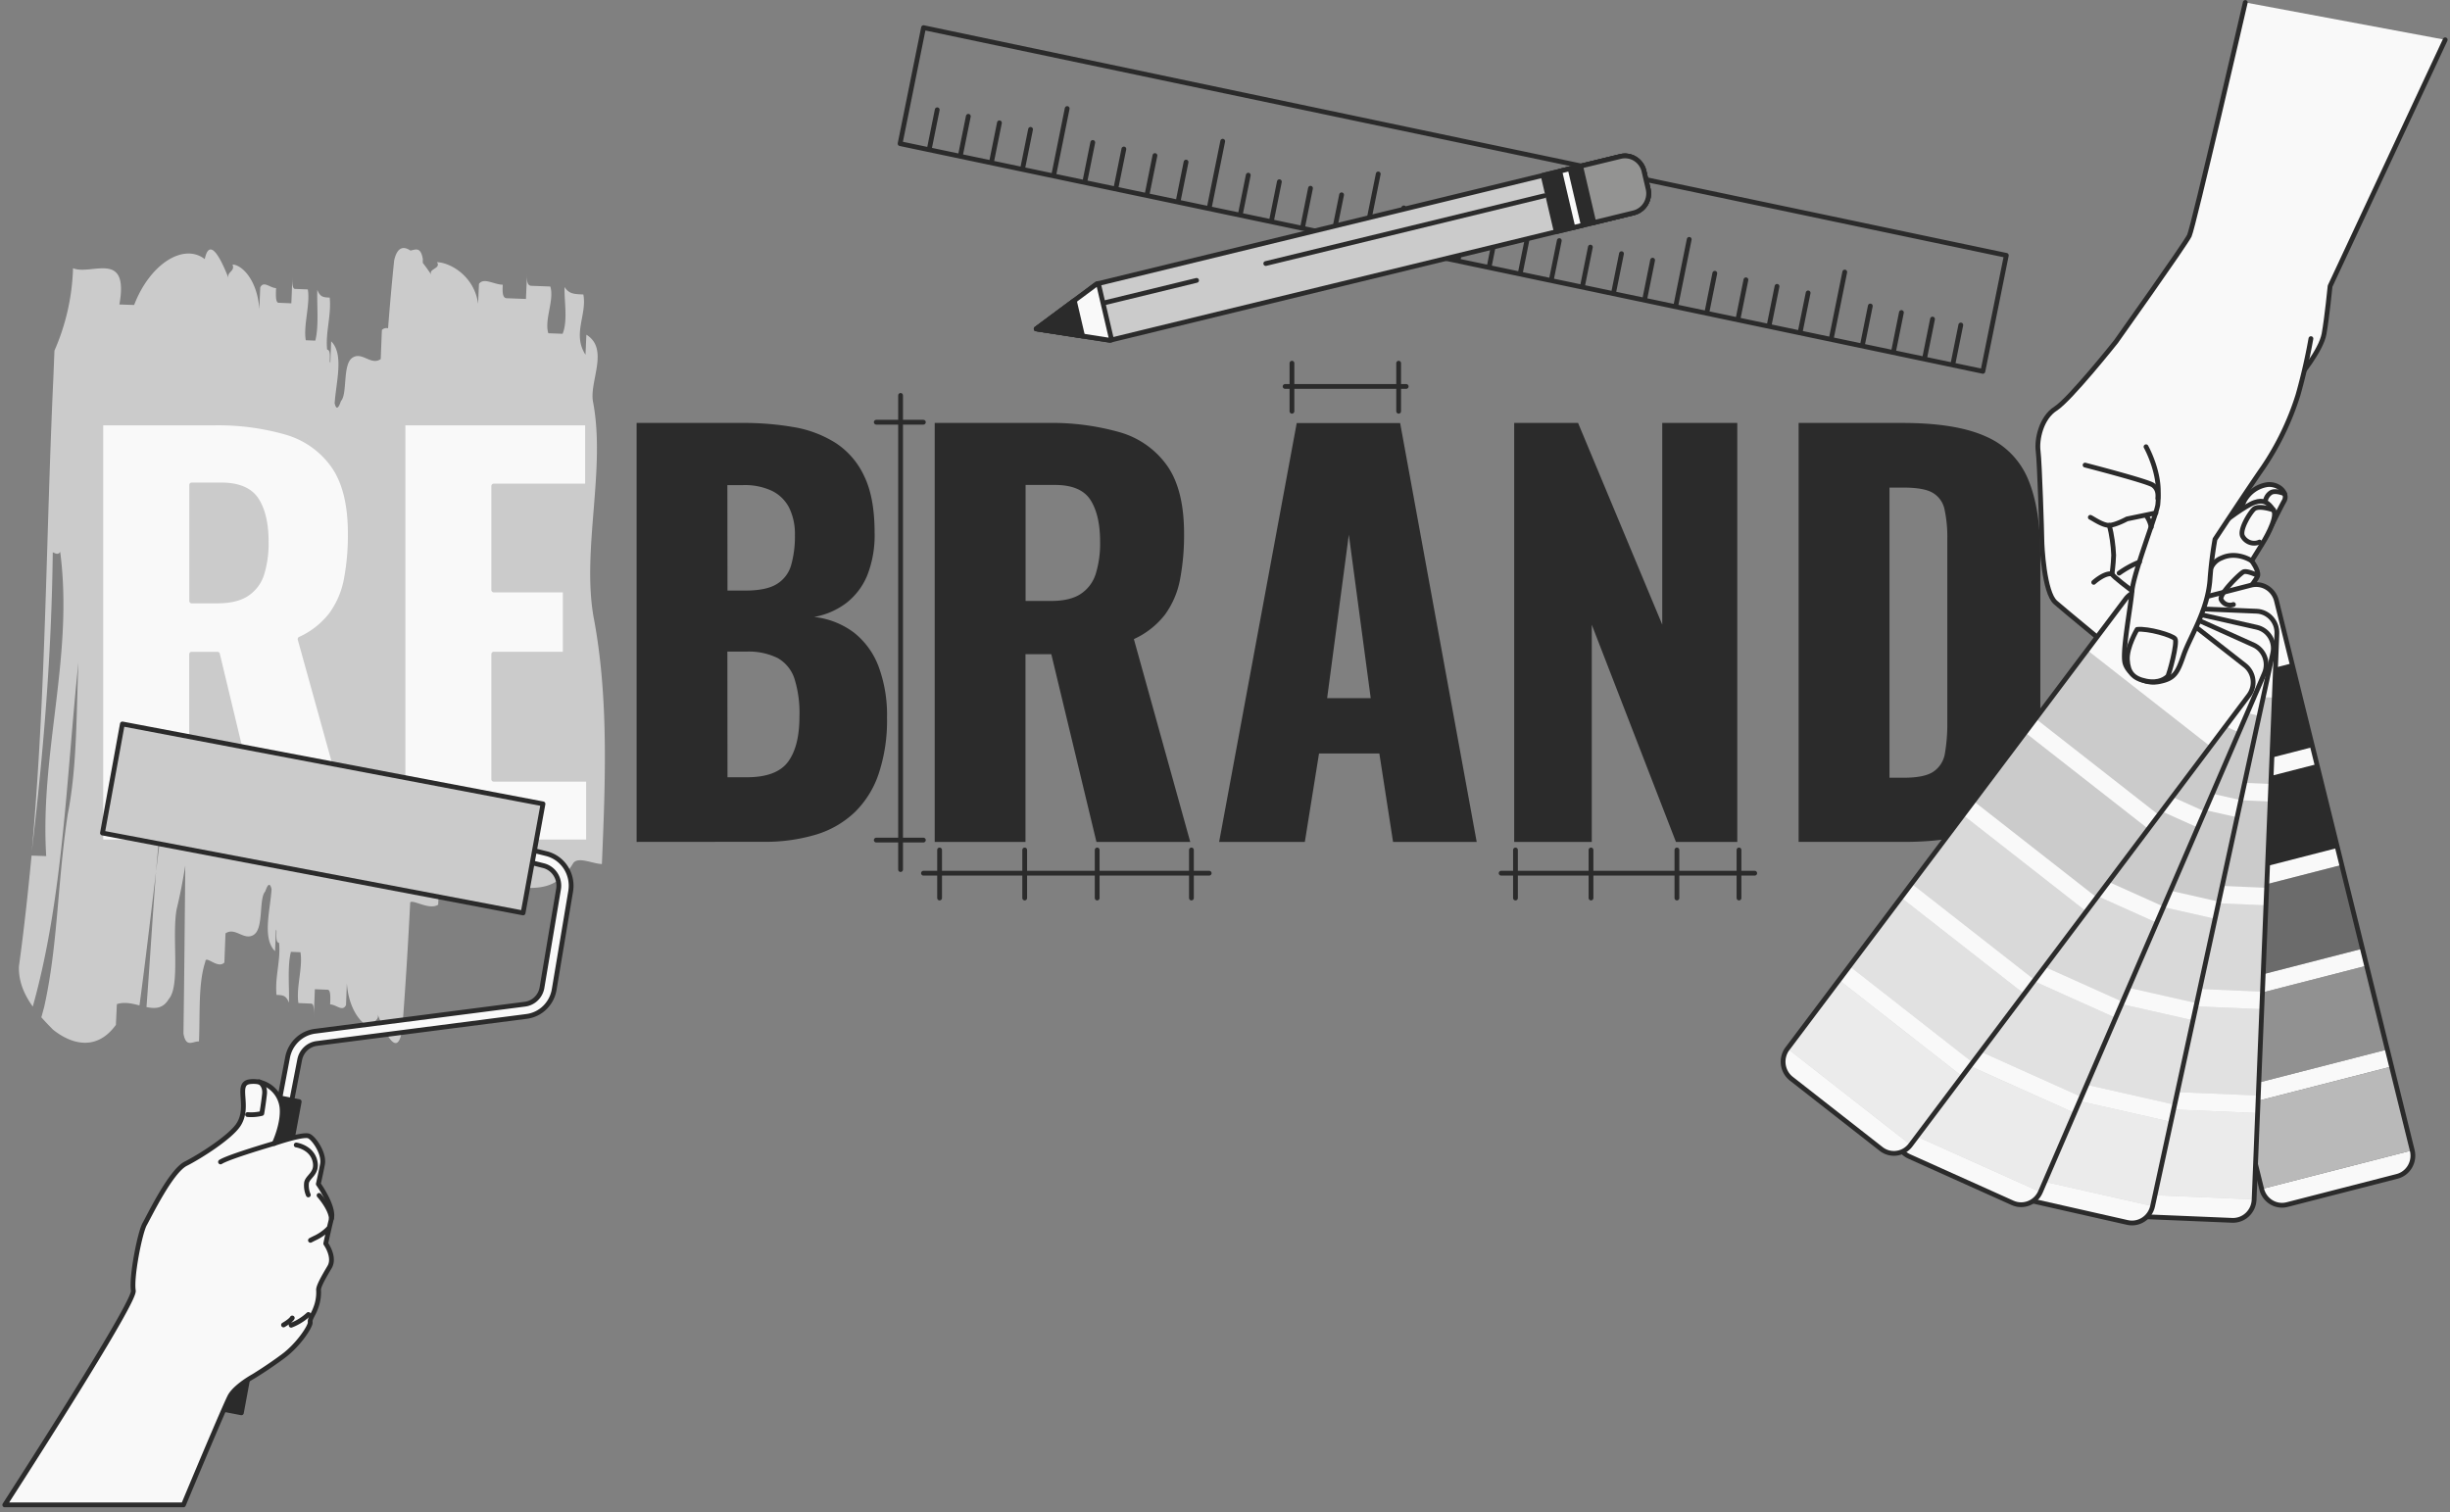 <?xml version="1.0" encoding="UTF-8"?> <svg xmlns="http://www.w3.org/2000/svg" width="512" height="316" fill="none"><rect width="100%" height="100%" fill="#808080" stroke="none"/> <path d="M124.003 128.727c-2.382-14.074 2.615-30.794-.073-44.742-.818-4.224 3.462-11.056-1.388-14.03-.066 1.394-.124 2.787-.183 4.18-2.805-4.299.358-8.374-.453-12.591-1.994-.075-2.987-.12-3.922-1.55-.117 2.794.73 7.019-.416 9.768l-2.981-.112c-.876-2.831 1.293-6.936.417-9.768l-3.981-.149c-.993-.037-.928-1.438-.869-2.83-.059 1.392-.183 4.186-.241 5.58l-3.974-.15c-1.001 0-.935-1.43-.876-2.823-1.987-.075-3.915-1.55-4.967-.186a748.827 748.827 0 0 0-.183 4.187c-.73-5.625-5.61-8.606-8.59-8.718.935 1.438-2.045 1.327-1.11 2.757a35.91 35.91 0 0 0-1.855-2.607V54.1c-.453-2.541-1.461-1.967-2.579-1.729-1.46-.998-2.79-.745-3.41 2.086-.49 4.694-.9 9.41-1.272 14.157a1.304 1.304 0 0 0-1.292.357c-.059 1.49-.183 4.553-.242 6.073-2.045 1.438-3.915-1.684-5.96-.246s-.964 7.562-2.352 9.023c-.613 1.847-1.037 1.654-1.315.469.293-4.47 1.994-10.275-.73-12.957l-.175 4.545a6.016 6.016 0 0 1-.117-.335c0-.984.175-2.414-.548-2.474-.373-3.643.92-7.227.533-10.87-1.322-.06-1.987-.082-2.585-1.632-.125 3.04.365 7.615-.424 10.625l-1.987-.082c-.54-3.063.964-7.563.424-10.625l-2.659-.104c-.657 0-.599-1.55-.54-3.063-.059 1.49-.176 4.553-.242 6.073l-2.644-.112c-.664 0-.606-1.542-.548-3.062-1.322-.053-2.593-1.625-3.308-.135-.066 1.49-.125 3.033-.183 4.553-.424-6.102-3.616-9.269-5.61-9.35.607 1.541-1.38 1.49-.781 2.98-1.71-4.396-4.018-8.807-5.026-4.113-4.382-3.413-11.445.953-14.754 9.589l-3.083-.104c2.075-11.512-5.902-5.998-9.685-7.578a46.28 46.28 0 0 1-3.886 17.234l-.234 5.804c-1.563 33.893-1.534 65.835-4.5 98.849 2.477-21.242 4.135-41.158 4.383-62.512.497.179 1.103.656 1.549-.104 2.849 21.816-4.251 41.836-2.922 63.592l-3.06-.105c-.73 7.623-1.556 15.297-2.63 23.098-.146 3.241 1.176 6.072 2.885 8.464 6.399-22.852 7.02-48.065 9.547-71.997-.467 10.118-.226 21.704-2.235 31.77-2.191 14.395-2.038 27.434-4.945 40.361-.19.693-.38 1.401-.577 2.101.84.954 1.68 1.811 2.432 2.578 3.718 2.98 9.043 4.657 13.148-.991.073-1.445.204-4.336.204-4.336 1.549-.514 3.17-.134 4.726.268 1.257-9.321 2.33-18.627 3.462-27.97.965-11.69 2.316-23.194 4.946-34.355-2.06 11.436-3.55 22.896-4.946 34.355-.73 9.351-1.285 18.82-2 28.313 1.818.38 3.461.35 4.667-1.684 2.44-2.809.599-13.009 1.636-18.769.73-2.98 1.307-6.027 1.804-9.112-.11 11.75-.212 23.463-.38 35.101.54 3.062 1.928 1.594 3.25 1.646.242-6.065-.182-12.159 1.323-16.66.058-1.49 2.593 1.625 3.98.164l.234-6.08c2.045-1.43 3.915 1.684 5.968.246 2.052-1.438.957-7.555 2.344-9.023.614-1.847 1.038-1.654 1.315-.469-.285 4.471-1.994 10.275.73 12.964.059-1.49.125-3.032.183-4.552.044.112.073.231.11.343 0 .976-.175 2.406.548 2.466.372 3.651-.92 7.227-.534 10.878 1.33.052 1.987.082 2.593 1.624.117-3.032-.365-7.614.417-10.625l1.986.082c.548 3.063-.956 7.563-.416 10.625l2.652.112c.664 0 .599 1.542.54 3.062.059-1.49.183-4.552.241-6.072l2.652.112c.664 0 .606 1.542.54 3.062 1.33.052 2.593 1.624 3.316.134l.176-4.552c.43 6.094 3.652 9.268 5.61 9.35-.607-1.549 1.387-1.49.78-2.98 1.812 4.634 4.281 9.298 5.18 3.256.679-8.799 1.22-17.651 1.672-26.532.607-.656 3.988 1.691 5.844.484l.233-5.58c3.039-1.282 5.902 1.616 8.948.335 3.046-1.282 1.293-6.944 3.338-8.263 2.191-4.113 2.863 2.906 2.681 7.093 2.052-1.319-.117 2.787 1.87 2.869 3.981.149 7.954.298 11.175-5.171 1.059-1.364 3.981.149 5.968.223.708-16.816 1.483-34.966-1.782-51.857z" fill="#CBCBCB"></path> <path d="M419.282 53.37 193 5.78l-4.9 24.24 226.282 47.591 4.9-24.241zM194.219 31.071l1.643-8.129M200.719 32.44l1.643-8.135M207.219 33.804l1.643-8.136M213.723 35.175l1.643-8.136M220.223 36.539l2.797-13.858M226.723 37.91l1.643-8.137M233.215 39.273l1.651-8.136M239.715 40.644l1.643-8.136M246.219 42.01l1.643-8.137M252.719 43.38l2.805-13.866M259.219 44.743l1.643-8.137M265.719 46.113l1.643-8.136M272.223 47.477l1.643-8.136M278.715 48.848l1.651-8.136M285.219 50.21l2.805-13.858M291.715 51.574l1.643-8.129M298.215 52.946l1.643-8.136M304.719 54.31l1.643-8.13M311.219 55.68l1.643-8.136M317.719 57.044l2.797-13.858M324.211 58.414l1.651-8.136M330.715 59.778l1.643-8.136M337.215 61.149l1.643-8.136M343.719 62.513l1.643-8.136M350.215 63.883l2.797-13.859M356.715 65.247l1.643-8.137M363.219 66.618l1.643-8.137M369.719 67.982l1.643-8.136M376.211 69.352l1.651-8.136M382.711 70.715l2.805-13.859M389.215 72.086l1.643-8.136M395.715 73.45l1.643-8.136M402.215 74.82l1.643-8.135M408.125 76.058l1.643-8.136" stroke="#2B2B2B" stroke-linecap="round" stroke-linejoin="round"></path> <path d="m231.959 71.118-15.412-2.384 12.658-9.395 109.433-26.637a4.001 4.001 0 0 1 3.09.504 4.1 4.1 0 0 1 1.169 1.108c.315.444.54.947.664 1.48l.862 3.666a4.243 4.243 0 0 1-.491 3.153 4.095 4.095 0 0 1-2.533 1.876l-109.44 26.63z" fill="#CBCBCB" stroke="#2B2B2B" stroke-linecap="round" stroke-linejoin="round"></path> <path d="m229.548 59.249-.343.09-12.658 9.395 15.412 2.384.343-.082-2.754-11.787z" fill="#F9F9F9" stroke="#2B2B2B" stroke-linecap="round" stroke-linejoin="round"></path> <path d="m224.509 62.825-7.962 5.909 9.693 1.497-1.731-7.406zM343.567 35.793l.859 3.674a4.244 4.244 0 0 1-.494 3.154 4.096 4.096 0 0 1-2.535 1.873l-16.171 3.936-2.758-11.791 16.206-3.945a4.02 4.02 0 0 1 3.071.522 4.17 4.17 0 0 1 1.822 2.577z" fill="#2B2B2B" stroke="#2B2B2B" stroke-linecap="round" stroke-linejoin="round"></path> <path d="m328.117 35.256-2.16.525 2.756 11.784 2.16-.525-2.756-11.784z" fill="#F9F9F9" stroke="#2B2B2B" stroke-linecap="round" stroke-linejoin="round"></path> <path d="m343.562 35.785.859 3.675a4.244 4.244 0 0 1-.494 3.153 4.096 4.096 0 0 1-2.535 1.874l-8.313 2.023-2.756-11.784 8.319-2.025a4.023 4.023 0 0 1 3.092.504 4.166 4.166 0 0 1 1.836 2.586l-.008-.006z" fill="#939392" stroke="#2B2B2B" stroke-linecap="round" stroke-linejoin="round"></path> <path d="M322.705 40.92 264.52 55.076M250.06 58.6l-19.349 4.71M269.992 85.952V75.908M292.289 85.952V75.908M268.559 80.767h25.309M183.121 88.24h9.846M183.121 175.576h9.846M188.203 82.638v99.102M196.355 187.684v-10.043M214.141 187.684v-10.043M248.984 187.684v-10.043M229.289 187.684v-10.043M192.984 182.498h59.713M316.703 187.684v-10.043M332.488 187.684v-10.043M363.414 187.684v-10.043M350.441 187.684v-10.043M313.707 182.498H366.7" stroke="#2B2B2B" stroke-linecap="round" stroke-linejoin="round"></path> <path d="M133.039 175.957V88.396h22.358a60.562 60.562 0 0 1 10.431.864 23.7 23.7 0 0 1 8.765 3.293 16.554 16.554 0 0 1 5.99 6.922c1.46 2.981 2.191 6.924 2.191 11.832a22.882 22.882 0 0 1-1.534 8.941 14.13 14.13 0 0 1-4.383 5.782 15.683 15.683 0 0 1-6.727 2.913 16.86 16.86 0 0 1 8.371 3.301 16.374 16.374 0 0 1 5.113 7.078 29.077 29.077 0 0 1 1.753 10.699 35.02 35.02 0 0 1-1.753 11.727 20.17 20.17 0 0 1-5.033 8.047 20.277 20.277 0 0 1-8.1 4.65 37.128 37.128 0 0 1-11.074 1.49l-26.368.022zm18.991-52.528h3.703c2.922 0 5.113-.447 6.574-1.348a6.769 6.769 0 0 0 3.017-3.942 21.74 21.74 0 0 0 .796-6.273c.065-2-.354-3.986-1.22-5.782a8.004 8.004 0 0 0-3.601-3.509 13.402 13.402 0 0 0-5.989-1.192h-3.302l.022 22.046zm0 39.02h4.025c4.163 0 7.041-1.081 8.634-3.241 1.592-2.161 2.386-5.332 2.381-9.515a23.758 23.758 0 0 0-1.059-7.89 7.672 7.672 0 0 0-3.492-4.269 13.672 13.672 0 0 0-6.574-1.349h-3.937l.022 26.264zM195.336 175.958V88.397h23.629c5.082-.095 10.15.56 15.047 1.944a18.263 18.263 0 0 1 9.883 6.967c2.366 3.353 3.55 8.091 3.55 14.216a49.33 49.33 0 0 1-.848 9.619 18.242 18.242 0 0 1-3.126 7.294 17.282 17.282 0 0 1-6.515 5.134l11.782 42.387h-19.605l-9.43-39.228h-5.398v39.228h-18.969zm18.991-50.36h5.296c2.68 0 4.769-.491 6.252-1.49a7.76 7.76 0 0 0 3.126-4.217c.644-2.153.947-4.396.899-6.646 0-3.745-.672-6.663-2.016-8.755-1.344-2.091-3.815-3.136-7.414-3.136h-6.143v24.244zM254.773 175.959l16.216-87.54h21.613l15.997 87.54H291.12l-2.864-18.478h-12.607l-2.965 18.478h-17.911zm22.571-30.042h9.108l-4.572-34.176-4.536 34.176zM316.434 175.958V88.397h13.352l17.589 42.148V88.397h15.682v87.561h-12.819l-17.589-45.39v45.39h-16.215zM375.875 175.958V88.397h21.716c7.489 0 13.318.953 17.486 2.86 3.951 1.704 7.095 4.911 8.765 8.941 1.705 4.069 2.554 9.346 2.549 15.833v31.778c0 6.556-.849 11.906-2.549 16.049-1.645 4.09-4.789 7.365-8.765 9.127-4.1 1.982-9.858 2.973-17.275 2.973h-21.927zm18.991-13.412h2.966c2.921 0 5.006-.432 6.252-1.296a5.63 5.63 0 0 0 1.592-1.689c.41-.67.679-1.419.789-2.2.354-2.142.516-4.311.482-6.483v-38.17a27.239 27.239 0 0 0-.584-6.266 5.26 5.26 0 0 0-.881-2.002 5.138 5.138 0 0 0-1.61-1.455c-1.271-.745-3.323-1.08-6.143-1.08h-2.863v60.641z" fill="#2B2B2B"></path> <path d="M21.07 175.958V88.397H44.7c5.081-.096 10.15.56 15.046 1.944a18.26 18.26 0 0 1 9.905 6.967c2.367 3.353 3.55 8.091 3.55 14.216a49.33 49.33 0 0 1-.847 9.619 18.157 18.157 0 0 1-3.127 7.294 17.22 17.22 0 0 1-6.515 5.134l11.76 42.387H54.867l-9.422-39.228h-5.406v39.228H21.07zm18.991-50.36h5.296c2.68 0 4.77-.491 6.252-1.49a7.762 7.762 0 0 0 3.127-4.217c.643-2.153.946-4.396.898-6.646 0-3.745-.672-6.663-2.016-8.755-1.344-2.091-3.815-3.136-7.414-3.136h-6.143v24.244zM84.215 175.958V88.397h38.566v13.18h-19.597v21.726h14.937v13.412h-14.937v26.152h19.809v13.091H84.215z" fill="#F9F9F9" stroke="#CBCBCB" stroke-linecap="round" stroke-linejoin="round"></path> <path d="M473.748 111.784s2.695-5.499 3.593-7.086c.899-1.587-1.059-3.666-3.513-3.412a6.532 6.532 0 0 0-2.801 1.131 6.703 6.703 0 0 0-2.02 2.281c-.489 1.088-1.307 2.586-1.307 2.586l-.329 1.49s2.922-2.004 4.332-1.252c1.409.753 1.46 4.247 1.46 4.247l.585.015z" fill="#F9F9F9" stroke="#2B2B2B" stroke-linecap="round" stroke-linejoin="round"></path> <path d="M511.001 8.316 486.941 59.8s-.628 6.43-1.256 9.97c-.628 3.538-5.362 9.171-5.362 9.171l-16.712 27.985 1.257 2.086s4.419-3.375 6.31-4.016c1.892-.64 2.835 0 3.937 1.61 1.103 1.609-2.359 7.07-2.359 7.07l-2.191 3.54s1.461 1.929 1.264 3.054c-.198 1.125-5.844 7.727-6.939 8.524-1.096.797-5.99 1.937-5.99 1.937s5.522 3.532 6.625 6.594c1.103 3.062-1.264 4.016-2.995 3.86-1.731-.157-20.342-4.508-21.292-5.469-.949-.961-9.298-7.719-11.687-9.813-2.388-2.094-2.841-11.921-2.841-13.031 0-1.11-.467-16.243-.782-18.627-.314-2.384.629-6.914 3.653-8.844 3.024-1.93 12.614-13.993 12.614-13.993s14.506-20.415 15.339-22.158c.833-1.743 11.687-48.735 11.687-48.735" fill="#F9F9F9"></path> <path d="M511.001 8.316 486.941 59.8s-.628 6.43-1.256 9.97c-.628 3.538-5.362 9.171-5.362 9.171l-16.712 27.985 1.257 2.086s4.419-3.375 6.31-4.016c1.892-.64 2.835 0 3.937 1.61 1.103 1.609-2.359 7.07-2.359 7.07l-2.191 3.54s1.461 1.929 1.264 3.054c-.198 1.125-5.844 7.727-6.939 8.524-1.096.797-5.99 1.937-5.99 1.937s5.522 3.532 6.625 6.594c1.103 3.062-1.264 4.016-2.995 3.86-1.731-.157-20.342-4.508-21.292-5.469-.949-.961-9.298-7.719-11.687-9.813-2.388-2.094-2.841-11.921-2.841-13.031 0-1.11-.467-16.243-.782-18.627-.314-2.384.629-6.914 3.653-8.844 3.024-1.93 12.614-13.993 12.614-13.993s14.506-20.415 15.339-22.158c.833-1.743 11.687-48.735 11.687-48.735" stroke="#2B2B2B" stroke-linecap="round" stroke-linejoin="round"></path> <path d="m447.475 128.227 22.913-5.916a4.307 4.307 0 0 1 3.346.491c.498.303.932.705 1.277 1.181.345.476.593 1.017.731 1.592l28.363 114.831a4.552 4.552 0 0 1-.481 3.412 4.448 4.448 0 0 1-1.158 1.303 4.353 4.353 0 0 1-1.56.746l-22.914 5.886a4.307 4.307 0 0 1-3.345-.49 4.412 4.412 0 0 1-1.277-1.181 4.512 4.512 0 0 1-.732-1.592l-28.355-114.809a4.544 4.544 0 0 1 .481-3.406 4.427 4.427 0 0 1 1.155-1.3 4.339 4.339 0 0 1 1.556-.748z" fill="#F9F9F9"></path> <path d="m484.162 159.704-31.463 8.085 4.326 17.513 31.462-8.085-4.325-17.513zM478.959 138.631l-31.463 8.085 4.325 17.513 31.463-8.085-4.325-17.513zM494.568 201.834l-31.463 8.085 4.326 17.513 31.462-8.085-4.325-17.513z" fill="#2B2B2B"></path> <path opacity=".5" d="m494.568 201.834-31.463 8.085 4.326 17.513 31.462-8.085-4.325-17.513z" fill="#F9F9F9"></path> <path d="m499.767 222.907-31.462 8.085 4.325 17.514 31.463-8.086-4.326-17.513z" fill="#2B2B2B"></path> <path opacity=".69" d="m499.767 222.907-31.462 8.085 4.325 17.514 31.463-8.086-4.326-17.513z" fill="#F9F9F9"></path> <path d="m489.369 180.767-31.463 8.086 4.326 17.513 31.462-8.085-4.325-17.514z" fill="#2B2B2B"></path> <path opacity=".31" d="m489.369 180.767-31.463 8.086 4.326 17.513 31.462-8.085-4.325-17.514z" fill="#F9F9F9"></path> <path d="m447.475 128.227 22.913-5.916a4.307 4.307 0 0 1 3.346.491c.498.303.932.705 1.277 1.181.345.476.593 1.017.731 1.592l28.363 114.831a4.552 4.552 0 0 1-.481 3.412 4.448 4.448 0 0 1-1.158 1.303 4.353 4.353 0 0 1-1.56.746l-22.914 5.886a4.307 4.307 0 0 1-3.345-.49 4.412 4.412 0 0 1-1.277-1.181 4.512 4.512 0 0 1-.732-1.592l-28.355-114.809a4.544 4.544 0 0 1 .481-3.406 4.427 4.427 0 0 1 1.155-1.3 4.339 4.339 0 0 1 1.556-.748z" stroke="#2B2B2B" stroke-linecap="round" stroke-linejoin="round"></path> <path d="m442.873 254.063 23.602.988c2.434.102 4.489-1.829 4.589-4.312l4.76-118.315c.1-2.483-1.793-4.579-4.227-4.681l-23.603-.988c-2.434-.102-4.489 1.829-4.589 4.312l-4.76 118.315c-.099 2.483 1.793 4.579 4.228 4.681z" fill="#F9F9F9"></path> <path d="m441.976 166.149-.726 18.045 32.418 1.357.726-18.045-32.418-1.357zM442.855 144.444l-.726 18.045 32.418 1.357.726-18.045-32.418-1.357zM440.23 209.555l-.726 18.046 32.418 1.357.726-18.046-32.418-1.357z" fill="#CBCBCB"></path> <path opacity=".5" d="m440.23 209.555-.726 18.046 32.418 1.357.726-18.046-32.418-1.357z" fill="#F9F9F9"></path> <path d="m439.355 231.27-.726 18.045 32.418 1.357.726-18.045-32.418-1.357z" fill="#CBCBCB"></path> <path opacity=".69" d="m439.355 231.27-.726 18.045 32.418 1.357.726-18.045-32.418-1.357z" fill="#F9F9F9"></path> <path d="m441.105 187.848-.726 18.046 32.418 1.357.726-18.046-32.418-1.357z" fill="#CBCBCB"></path> <path opacity=".31" d="m441.105 187.848-.726 18.046 32.418 1.357.726-18.046-32.418-1.357z" fill="#F9F9F9"></path> <path d="m442.873 254.063 23.602.988c2.434.102 4.489-1.829 4.589-4.312l4.76-118.315c.1-2.483-1.793-4.579-4.227-4.681l-23.603-.988c-2.434-.102-4.489 1.829-4.589 4.312l-4.76 118.315c-.099 2.483 1.793 4.579 4.228 4.681z" stroke="#2B2B2B" stroke-linecap="round" stroke-linejoin="round"></path> <path d="m421.529 250.281 23.062 5.216c2.379.538 4.735-.993 5.262-3.42l25.126-115.608c.527-2.426-.973-4.829-3.352-5.367l-23.062-5.215c-2.379-.538-4.735.993-5.262 3.419l-25.126 115.608c-.528 2.426.973 4.829 3.352 5.367z" fill="#F9F9F9"></path> <path d="m435.848 163.652-3.832 17.632 31.676 7.164 3.832-17.633-31.676-7.163zM440.457 142.438l-3.832 17.632 31.677 7.164 3.832-17.633-31.677-7.163zM426.625 206.08l-3.832 17.633 31.676 7.163 3.833-17.632-31.677-7.164z" fill="#CBCBCB"></path> <path opacity=".5" d="m426.625 206.08-3.832 17.633 31.676 7.163 3.833-17.632-31.677-7.164z" fill="#F9F9F9"></path> <path d="m422.02 227.294-3.832 17.633 31.676 7.163 3.832-17.632-31.676-7.164z" fill="#CBCBCB"></path> <path opacity=".69" d="m422.02 227.294-3.832 17.633 31.676 7.163 3.832-17.632-31.676-7.164z" fill="#F9F9F9"></path> <path d="m431.235 184.866-3.833 17.632 31.677 7.163 3.832-17.632-31.676-7.163z" fill="#CBCBCB"></path> <path opacity=".31" d="m431.235 184.866-3.833 17.632 31.677 7.163 3.832-17.632-31.676-7.163z" fill="#F9F9F9"></path> <path d="m421.529 250.281 23.062 5.216c2.379.538 4.735-.993 5.262-3.42l25.126-115.608c.527-2.426-.973-4.829-3.352-5.367l-23.062-5.215c-2.379-.538-4.735.993-5.262 3.419l-25.126 115.608c-.528 2.426.973 4.829 3.352 5.367z" stroke="#2B2B2B" stroke-linecap="round" stroke-linejoin="round"></path> <path d="m398.981 241.693 21.618 9.712c2.23 1.002 4.834-.03 5.816-2.305l46.791-108.369c.982-2.275-.03-4.931-2.26-5.933l-21.618-9.712c-2.23-1.002-4.834.03-5.816 2.305l-46.79 108.369c-.982 2.275.029 4.931 2.259 5.933z" fill="#F9F9F9"></path> <path d="m429.613 159.621-7.136 16.528 29.693 13.34 7.136-16.528-29.693-13.34zM438.207 139.739l-7.137 16.529 29.694 13.34 7.136-16.529-29.693-13.34zM412.449 199.396l-7.137 16.529 29.694 13.34 7.136-16.529-29.693-13.34z" fill="#CBCBCB"></path> <path opacity=".5" d="m412.449 199.396-7.137 16.529 29.694 13.34 7.136-16.529-29.693-13.34z" fill="#F9F9F9"></path> <path d="m403.871 219.283-7.137 16.529 29.694 13.339 7.136-16.528-29.693-13.34z" fill="#CBCBCB"></path> <path opacity=".69" d="m403.871 219.283-7.137 16.529 29.694 13.339 7.136-16.528-29.693-13.34z" fill="#F9F9F9"></path> <path d="m421.031 179.51-7.136 16.528 29.693 13.34 7.136-16.528-29.693-13.34z" fill="#CBCBCB"></path> <path opacity=".31" d="m421.031 179.51-7.136 16.528 29.693 13.34 7.136-16.528-29.693-13.34z" fill="#F9F9F9"></path> <path d="m398.981 241.693 21.618 9.712c2.23 1.002 4.834-.03 5.816-2.305l46.791-108.369c.982-2.275-.03-4.931-2.26-5.933l-21.618-9.712c-2.23-1.002-4.834.03-5.816 2.305l-46.79 108.369c-.982 2.275.029 4.931 2.259 5.933z" stroke="#2B2B2B" stroke-linecap="round" stroke-linejoin="round"></path> <path d="m450.375 124.384 18.75 14.663c.463.357.851.805 1.143 1.317a4.555 4.555 0 0 1-.332 4.993l-70.655 93.932c-.35.471-.789.866-1.29 1.163a4.32 4.32 0 0 1-3.348.448 4.353 4.353 0 0 1-1.541-.784l-18.743-14.663a4.454 4.454 0 0 1-1.134-1.312 4.527 4.527 0 0 1-.554-1.655 4.567 4.567 0 0 1 .111-1.746 4.504 4.504 0 0 1 .759-1.568l70.654-93.961c.351-.471.79-.867 1.291-1.163a4.312 4.312 0 0 1 4.889.336z" fill="#F9F9F9"></path> <path d="m423.225 153.112-10.776 14.33 25.744 20.143 10.777-14.33-25.745-20.143zM436.19 135.873l-10.776 14.33 25.744 20.143 10.776-14.33-25.744-20.143zM397.299 187.597l-10.776 14.331 25.745 20.143 10.776-14.331-25.745-20.143z" fill="#CBCBCB"></path> <path opacity=".5" d="m397.299 187.597-10.776 14.331 25.745 20.143 10.776-14.331-25.745-20.143z" fill="#F9F9F9"></path> <path d="m384.327 204.827-10.776 14.33 25.744 20.143 10.776-14.33-25.744-20.143z" fill="#CBCBCB"></path> <path opacity=".69" d="m384.327 204.827-10.776 14.33 25.744 20.143 10.776-14.33-25.744-20.143z" fill="#F9F9F9"></path> <path d="m410.256 170.35-10.776 14.331 25.745 20.143 10.776-14.331-25.745-20.143z" fill="#CBCBCB"></path> <path opacity=".31" d="m410.256 170.35-10.776 14.331 25.745 20.143 10.776-14.331-25.745-20.143z" fill="#F9F9F9"></path> <path d="m450.375 124.384 18.75 14.663c.463.357.851.805 1.143 1.317a4.555 4.555 0 0 1-.332 4.993l-70.655 93.932c-.35.471-.789.866-1.29 1.163a4.32 4.32 0 0 1-3.348.448 4.353 4.353 0 0 1-1.541-.784l-18.743-14.663a4.454 4.454 0 0 1-1.134-1.312 4.527 4.527 0 0 1-.554-1.655 4.567 4.567 0 0 1 .111-1.746 4.504 4.504 0 0 1 .759-1.568l70.654-93.961c.351-.471.79-.867 1.291-1.163a4.312 4.312 0 0 1 4.889.336z" stroke="#2B2B2B" stroke-linecap="round" stroke-linejoin="round"></path> <path d="M435.742 97.203s12.914 3.331 14.141 4.165c1.227.835 1.227 2.332 1.059 4.083-.168 1.751-5.061 14.253-5.39 18.009-.329 3.755-2.126 12.919-1.461 15.169.665 2.25 3.835 4.471 7.107 3.837 3.272-.633 3.842-1.84 5.15-5.588 1.307-3.747 4.901-9.09 5.47-15.505a83.8 83.8 0 0 1 1.067-8.665s7.304-11.087 10.051-15.006a57.862 57.862 0 0 0 7.304-15.17 121.676 121.676 0 0 0 2.695-11.757" fill="#F9F9F9"></path> <path d="M435.742 97.203s12.914 3.331 14.141 4.165c1.227.835 1.227 2.332 1.059 4.083-.168 1.751-5.061 14.253-5.39 18.009-.329 3.755-2.126 12.919-1.461 15.169.665 2.25 3.835 4.471 7.107 3.837 3.272-.633 3.842-1.84 5.15-5.588 1.307-3.747 4.901-9.09 5.47-15.505a83.8 83.8 0 0 1 1.067-8.665s7.304-11.087 10.051-15.006a57.862 57.862 0 0 0 7.304-15.17 121.676 121.676 0 0 0 2.695-11.757" stroke="#2B2B2B" stroke-linecap="round" stroke-linejoin="round"></path> <path d="M446.612 131.544s-2.191 3.725-2.038 6.333c.153 2.608 1.14 3.919 3.922 4.47 2.783.552 4.164-.663 4.493-.998.328-.335 2.125-7.086 1.555-7.838-.569-.753-5.638-2.221-7.932-1.967z" fill="#F9F9F9" stroke="#2B2B2B" stroke-linecap="round" stroke-linejoin="round"></path> <path d="M470.541 117.201s-3.09-2.079-6.275-.581a3.917 3.917 0 0 0-2.125 1.922" fill="#F9F9F9"></path> <path d="M470.541 117.201s-3.09-2.079-6.275-.581a3.917 3.917 0 0 0-2.125 1.922M471.783 120.256s-2.191-1.051-2.922-.745c-.73.305-5.317 4.835-4.66 5.834.232.452.617.802 1.083.986.466.183.982.188 1.452.012M475.116 106.59s-3.163-1.14-4.149-.141c-.986.998-3.024 4.418-2.286 5.67a2.783 2.783 0 0 0 1.537 1.27 2.72 2.72 0 0 0 1.976-.1M477.425 103.201s-1.878-.834-2.856-.246c-.3.194-.556.449-.754.749-.197.3-.331.639-.393.995M450.535 107.203l-6.04 1.252s-2.294 1.252-3.652 1.334c-1.359.081-3.433-1.416-4.003-1.669" stroke="#2B2B2B" stroke-linecap="round" stroke-linejoin="round"></path> <path d="M440.812 109.788c.511 2.046.813 4.141.899 6.251-.08 2.235-.329 3.502-.329 3.919 0 .418 4.171 3.502 4.171 3.502" stroke="#2B2B2B" stroke-linecap="round" stroke-linejoin="round"></path> <path d="M437.547 121.707s2.286-2.086 3.835-1.751M442.855 119.786a20.523 20.523 0 0 1 4.252-2.332" stroke="#2B2B2B" stroke-linecap="round" stroke-linejoin="round"></path> <path d="M448.656 107.955a6.03 6.03 0 0 1 .899 2.235l-.899-2.235z" fill="#F9F9F9"></path> <path d="M448.656 107.955a6.03 6.03 0 0 1 .899 2.235M448.477 93.373s3.126 5.566 2.476 10.789" stroke="#2B2B2B" stroke-linecap="round" stroke-linejoin="round"></path> <path d="M56.95 229.162 44.866 294.2l5.582 1.079 12.082-65.038-5.582-1.079z" fill="#2B2B2B" stroke="#2B2B2B" stroke-linecap="round" stroke-linejoin="round"></path> <path d="m60.984 229.944-2.492-.49 1.601-8.431a6.879 6.879 0 0 1 2.004-3.705 6.643 6.643 0 0 1 3.758-1.791l43.809-5.649a4.105 4.105 0 0 0 2.386-1.145 4.241 4.241 0 0 0 1.226-2.382l3.451-20.535a4.373 4.373 0 0 0-.624-3.062 4.23 4.23 0 0 0-2.49-1.825l-2.828-.711.623-2.497 2.834.705a6.77 6.77 0 0 1 4.009 2.91 7.012 7.012 0 0 1 1.012 4.912l-3.445 20.536a6.863 6.863 0 0 1-1.972 3.806 6.628 6.628 0 0 1-3.815 1.842l-43.815 5.649c-.878.111-1.7.504-2.345 1.122a4.295 4.295 0 0 0-1.249 2.315l-1.638 8.426z" fill="#F9F9F9" stroke="#2B2B2B" stroke-linecap="round" stroke-linejoin="round"></path> <path d="m25.576 151.307-4.162 22.794 87.9 16.698 4.162-22.793-87.9-16.699z" fill="#CBCBCB" stroke="#2B2B2B" stroke-linecap="round" stroke-linejoin="round"></path> <path d="M1 314.515h37.337c4.254-10.167 9.131-21.693 9.798-22.83 1.246-2.065 4.784-4.009 4.784-4.009s3.07-1.849 6.304-4.264c3.233-2.414 5.712-6.29 5.606-7.059-.106-.769.548-1.417 1.09-2.84a8.98 8.98 0 0 0 .66-3.813c-.124-.775 1.09-2.84 2.305-4.905 1.215-2.065-.81-4.892-.81-4.892s.58-2.752 1.202-5.242c.623-2.491-2.753-7.206-2.753-7.206s.455-1.938.872-4.123c.418-2.186-1.657-5.281-2.79-5.878-1.134-.597-7.282 1.525-7.282 1.525s1.925-4.047 1.62-7.434a6.234 6.234 0 0 0-.692-2.296 6.12 6.12 0 0 0-1.502-1.849 5.992 5.992 0 0 0-2.083-1.12 5.904 5.904 0 0 0-2.345-.218c-3.326.311 0 5.007-2.417 8.895-1.588 2.593-7.98 6.678-11.094 8.26-3.114 1.582-7.58 10.853-8.577 12.619-.997 1.766-2.834 11.088-2.367 13.902.355 2.129-17.684 30.499-26.866 44.777z" fill="#F9F9F9" stroke="#2B2B2B" stroke-linecap="round" stroke-linejoin="round"></path> <path d="M57.298 238.975s-9.468 2.757-11.212 3.869M68.604 256.803a9.834 9.834 0 0 1-2.697 1.906c-.274.127-.623.305-1.028.515M64.45 274.727a11.237 11.237 0 0 1-3.606 2.249M61.075 275.458s-.23.527-1.825 1.455M61.906 239.298s3.115.438 3.875 3.228c.76 2.789-1.67 3.367-1.738 4.841-.065.811.07 1.626.392 2.37M66.68 249.833s2.398 2.65 2.572 4.823M54.164 226.088s1.333.635 1.115 2.605c-.218 1.97-.567 4.016-.567 4.016-.974.24-1.98.32-2.978.235" stroke="#2B2B2B" stroke-linecap="round" stroke-linejoin="round"></path> </svg> 